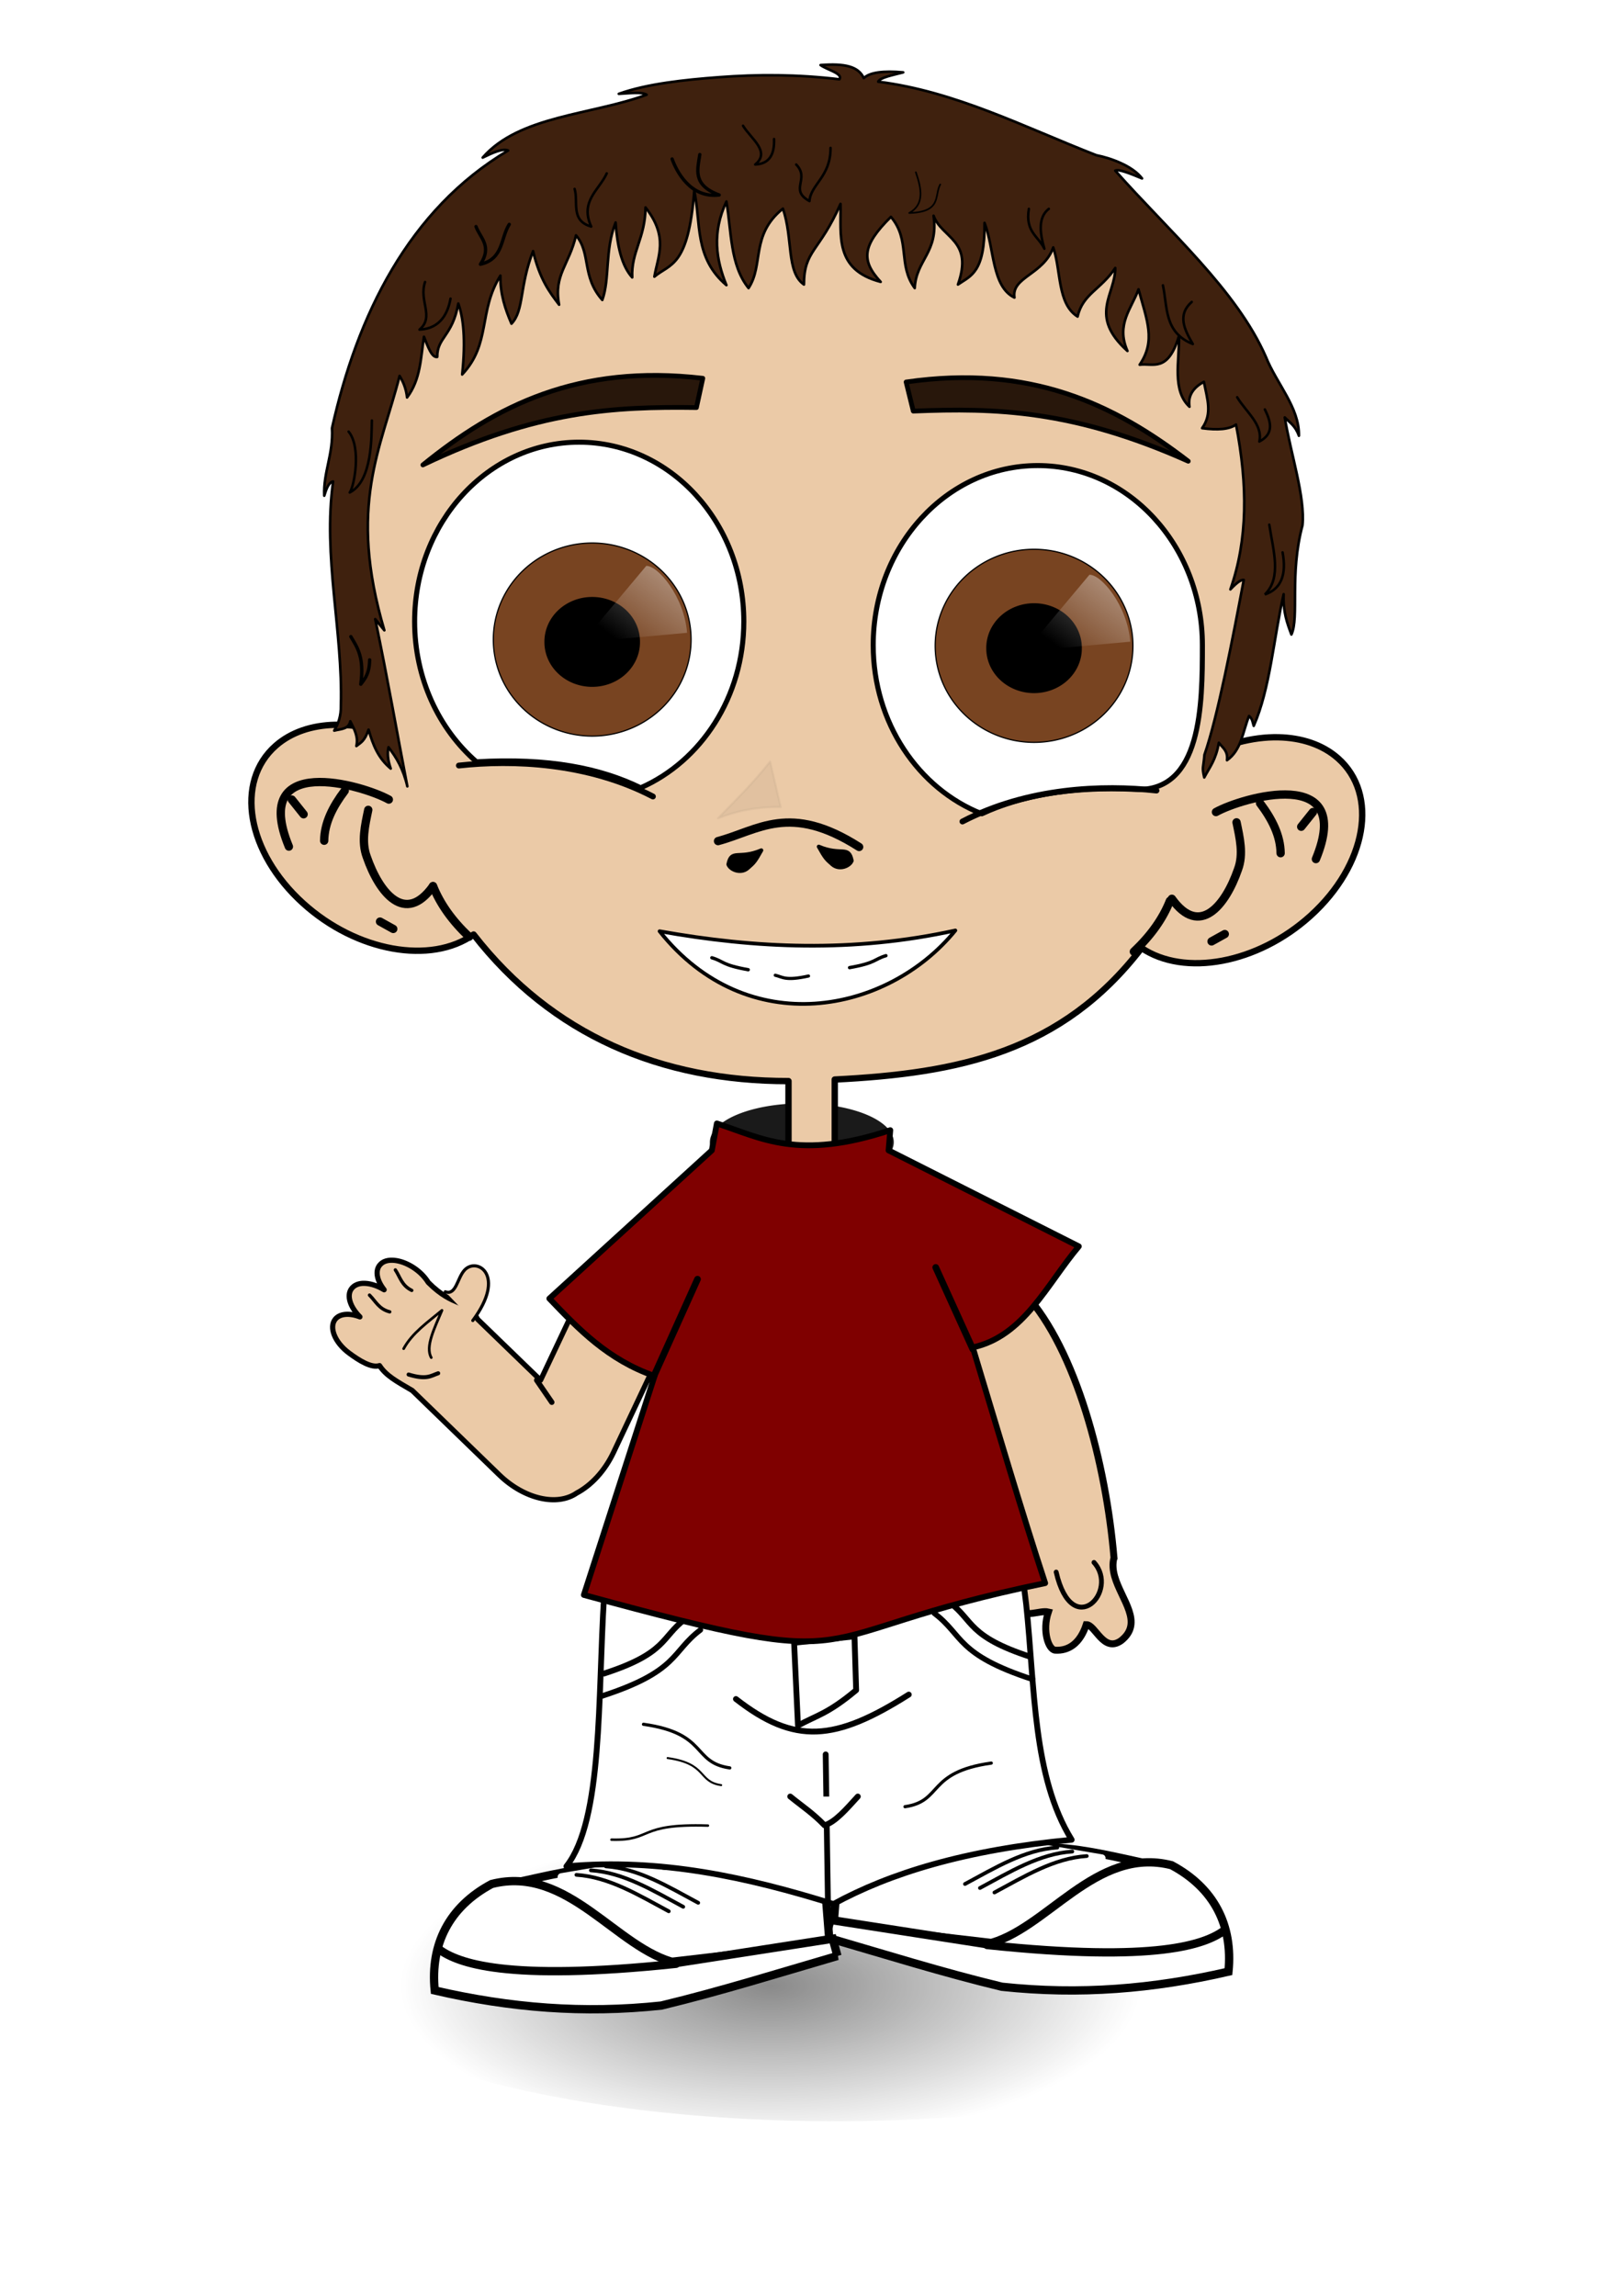 <?xml version="1.0" encoding="UTF-8"?>
<svg width="744.094" height="1052.362" xmlns="http://www.w3.org/2000/svg" xmlns:svg="http://www.w3.org/2000/svg" xmlns:xlink="http://www.w3.org/1999/xlink">
 <title>sebas</title>
 <defs>
  <linearGradient id="linearGradient3871">
   <stop stop-color="#000000" id="stop3873" offset="0"/>
   <stop stop-color="#000000" stop-opacity="0" id="stop3875" offset="1"/>
  </linearGradient>
  <linearGradient id="linearGradient3738">
   <stop stop-color="#ffffff" offset="0" id="stop3740"/>
   <stop stop-color="#7f7f7f" id="stop3742" offset="0.444"/>
   <stop stop-color="#000000" offset="1" id="stop3744"/>
  </linearGradient>
  <linearGradient id="linearGradient3722">
   <stop stop-color="#ffffff" id="stop3724" offset="0"/>
   <stop stop-color="#7f7f7f" offset="0.369" id="stop3736"/>
   <stop stop-color="#000000" id="stop3726" offset="1"/>
  </linearGradient>
  <linearGradient id="linearGradient3712">
   <stop stop-color="#491d00" id="stop3714" offset="0"/>
   <stop stop-color="#784421" id="stop3716" offset="1"/>
  </linearGradient>
  <linearGradient id="linearGradient3687">
   <stop stop-color="#ffffff" id="stop3689" offset="0"/>
   <stop stop-color="#ffffff" stop-opacity="0" id="stop3691" offset="1"/>
  </linearGradient>
  <filter color-interpolation-filters="sRGB" height="1.316" y="-0.158" width="1.358" x="-0.179" id="filter3682">
   <feGaussianBlur id="feGaussianBlur3684" stdDeviation="0.56"/>
  </filter>
  <clipPath id="clipPath3671" clipPathUnits="userSpaceOnUse">
   <path fill="#ffffff" stroke="#000000" stroke-width="0.7" stroke-linecap="round" stroke-linejoin="round" stroke-miterlimit="4" id="path3673" d="m442.646,164.163l0.607,-3.24c5.393,1.758 9.781,4.476 20.857,0.81l-0.202,2.43l22.881,11.542l-12.757,12.149c2.902,9.603 5.805,19.498 8.707,28.349c-30.949,6.34 -19.365,11.254 -55.483,1.417l8.505,-26.324l-12.656,-9.315l19.54,-17.819z"/>
  </clipPath>
  <clipPath id="clipPath3675" clipPathUnits="userSpaceOnUse">
   <path fill="#ffffff" stroke="#000000" stroke-width="0.7" stroke-linecap="round" stroke-linejoin="round" stroke-miterlimit="4" id="path3677" d="m442.646,164.163l0.607,-3.24c5.393,1.758 9.781,4.476 20.857,0.81l-0.202,2.43l22.881,11.542l-12.757,12.149c2.902,9.603 5.805,19.498 8.707,28.349c-30.949,6.34 -19.365,11.254 -55.483,1.417l8.505,-26.324l-12.656,-9.315l19.54,-17.819z"/>
  </clipPath>
  <clipPath id="clipPath3679" clipPathUnits="userSpaceOnUse">
   <path fill="#ffffff" stroke="#000000" stroke-width="0.7" stroke-linecap="round" stroke-linejoin="round" stroke-miterlimit="4" id="path3681" d="m442.646,164.163l0.607,-3.24c5.393,1.758 9.781,4.476 20.857,0.81l-0.202,2.43l22.881,11.542l-12.757,12.149c2.902,9.603 5.805,19.498 8.707,28.349c-30.949,6.34 -19.365,11.254 -55.483,1.417l8.505,-26.324l-12.656,-9.315l19.54,-17.819z"/>
  </clipPath>
  <radialGradient gradientUnits="userSpaceOnUse" gradientTransform="matrix(1,0,0,0.419,0,528.908)" r="169.662" fy="910.213" fx="353.08" cy="910.213" cx="353.08" id="radialGradient3877" xlink:href="#linearGradient3871"/>
  <filter id="filter3887">
   <feGaussianBlur id="feGaussianBlur3889" stdDeviation="3.649"/>
  </filter>
  <radialGradient r="9.324" fy="114.102" fx="442.291" cy="114.102" cx="442.291" gradientTransform="matrix(1,0,0,1.051,0,-5.566)" gradientUnits="userSpaceOnUse" id="radialGradient3043" xlink:href="#linearGradient3712"/>
  <radialGradient r="4.801" fy="106.47" fx="449.705" cy="106.47" cx="449.705" gradientTransform="matrix(0.843,-0.011,0.01,0.791,69.385,28.386)" gradientUnits="userSpaceOnUse" id="radialGradient3045" xlink:href="#linearGradient3722"/>
  <radialGradient r="9.324" fy="113.894" fx="444.116" cy="113.894" cx="444.116" gradientTransform="matrix(1,0,0,1.051,0,-5.566)" gradientUnits="userSpaceOnUse" id="radialGradient3047" xlink:href="#linearGradient3712"/>
  <radialGradient r="4.801" fy="105.643" fx="451.492" cy="105.643" cx="451.492" gradientTransform="matrix(0.757,-5.3406669e-7,4.999734e-7,0.683,107.503,35.626)" gradientUnits="userSpaceOnUse" id="radialGradient3049" xlink:href="#linearGradient3738"/>
  <linearGradient y2="0.859" x2="0.227" y1="0.154" x1="0.954" id="linearGradient3056" xlink:href="#linearGradient3687"/>
  <linearGradient y2="0.859" x2="0.227" y1="0.154" x1="0.954" id="linearGradient3059" xlink:href="#linearGradient3687"/>
 </defs>
 <g>
  <title>Layer 1</title>
  <g id="g3188">
   <path opacity="0.678" fill="url(#radialGradient3877)" filter="url(#filter3887)" id="path3869" d="m626.674,897.603a243.789,74.589 0 1 1 -487.577,0a243.789,74.589 0 1 1 487.577,0z"/>
   <path fill="#ebcaa7" stroke="#000000" stroke-width="3.18px" d="m510.725,714.057c-0.768,2.832 -0.487,5.687 0.316,8.528c3.028,10.718 13.477,21.221 2.941,29.472c-8.125,5.733 -11.755,-7.375 -15.977,-7.352c-2.817,8.622 -8.116,12.104 -14.244,11.711c-3.052,-0.196 -6.061,-8.796 -3.131,-17.514c-4.023,-0.93 -11.107,3.124 -13.091,-1.617c-1.965,-3.801 -7.548,-7.602 -2.673,-11.404c8.233,-7.233 -0.205,-16.777 -1.916,-25.321c-10.314,-28.941 -19.369,-58.303 -26.427,-88.208c-1.142,-4.425 -4.067,-9.85 2.859,-9.755c10.216,-3.162 20.432,-6.324 30.648,-9.486c23.379,25.657 37.04,77.965 40.695,120.946l-0,0z" id="path3903"/>
   <path stroke="#000000" transform="rotate(-8.12 234.87,630.024) " fill="#ebcaa7" stroke-width="2.382" stroke-linecap="round" stroke-linejoin="round" stroke-miterlimit="4" d="m184.865,570.363c-1.255,0.189 -2.312,0.719 -3.162,1.533c-2.499,2.395 -2.125,6.928 0.479,11.401c-3.127,-2.574 -6.552,-4.088 -9.485,-4.311c-2.088,-0.159 -3.899,0.407 -5.174,1.629c-2.889,2.77 -1.899,8.326 1.916,13.413c-4.449,-2.508 -8.945,-2.834 -11.401,-0.479c-3.398,3.257 -1.641,10.46 4.024,16.096c4.327,4.305 9.344,8.451 13.125,7.771c2.286,4.971 6.64,8.184 13.223,13.403l34.013,43.881c9.884,12.76 24.314,18.156 34.013,13.318c7.057,-2.54 14.11,-8.144 19.354,-16.096l30.564,-46.372c9.824,-14.898 9.374,-32.121 -1.054,-38.611c-2.607,-1.623 -5.57,-2.446 -8.719,-2.491c-9.445,-0.136 -20.513,6.456 -27.881,17.629l-21.366,32.384l-24.623,-31.713c-3.443,-10.263 -9.84,-6.302 -20.024,-19.929c-0.978,-2.229 -2.51,-4.532 -4.599,-6.611c-4.249,-4.227 -9.456,-6.412 -13.222,-5.844z" id="rect3871"/>
   <path fill="#ffffff" stroke="#000000" stroke-width="3.812px" id="path3855" d="m522.258,853.482c-16.017,-3.529 -32.211,-7.329 -48.731,-6.67c-24.224,-0.411 -48.448,-0.821 -72.672,-1.232c-5.507,3.113 -11.015,6.226 -16.522,9.339c-0.718,9.099 -1.437,18.198 -2.155,27.298c34.96,4.071 69.92,8.141 104.88,12.212c9.702,-3.955 19.796,-7.296 28.559,-13.182c3.705,-7.346 7.726,-14.551 12.303,-21.382c0.971,-3.429 -4.053,-4.192 -5.663,-6.382z"/>
   <path fill="#ffffff" stroke="#000000" stroke-width="3.812px" id="path3857" d="m378.587,887.963c26.843,7.814 53.545,16.18 80.736,22.729c35.66,3.826 69.34,1.046 103.882,-6.925c2.144,-21.293 -6.695,-38.429 -26.095,-48.79c-35.018,-8.928 -57.372,29.992 -84.729,36.212c-23.88,-3.709 -47.759,-7.419 -71.639,-11.128c-0.718,2.634 -1.437,5.268 -2.155,7.902z"/>
   <path fill="none" stroke="#000000" stroke-width="3.812px" stroke-linecap="round" stroke-linejoin="round" id="path3859" d="m561.05,885.09c-8.453,5.933 -29.709,14.769 -108.472,6.465"/>
   <path fill="#ffffff" stroke="#ffffff" stroke-width="3.435" stroke-linecap="round" stroke-linejoin="round" id="path3861" d="m475.987,846.775c-26.803,4.087 -29.448,8.098 -41.389,14.471l24.551,8.184c15.211,-11.694 29.568,-13.303 45.996,-17.696l-29.158,-4.959z"/>
   <path fill="none" stroke="#000000" stroke-width="1.717" stroke-linecap="round" stroke-linejoin="round" stroke-miterlimit="4" id="path3863" d="m491.611,848.72c-14.951,0.955 -28.557,9.304 -42.335,16.705"/>
   <path fill="none" stroke="#000000" stroke-width="1.717" stroke-linecap="round" stroke-linejoin="round" stroke-miterlimit="4" d="m484.746,846.889c-14.951,0.955 -28.557,9.304 -42.335,16.705" id="path3865"/>
   <path fill="none" stroke="#000000" stroke-width="1.717" stroke-linecap="round" stroke-linejoin="round" stroke-miterlimit="4" d="m498.248,850.78c-14.951,0.955 -28.557,9.304 -42.335,16.705" id="path3867"/>
   <path fill="#ffffff" stroke="#000000" stroke-width="3.812px" d="m240.258,862.103c16.017,-3.529 32.211,-7.329 48.731,-6.67c24.224,-0.411 48.448,-0.821 72.672,-1.232c5.507,3.113 11.015,6.226 16.522,9.339c0.718,9.099 1.437,18.198 2.155,27.298c-34.96,4.071 -69.92,8.141 -104.88,12.212c-9.702,-3.955 -19.796,-7.296 -28.559,-13.182c-3.705,-7.346 -7.726,-14.551 -12.303,-21.382c-0.971,-3.429 4.053,-4.192 5.663,-6.382z" id="path3738"/>
   <path fill="#ffffff" stroke="#000000" stroke-width="3.812px" d="m383.93,896.584c-26.843,7.814 -53.545,16.18 -80.736,22.729c-35.66,3.826 -69.34,1.046 -103.882,-6.925c-2.144,-21.293 6.695,-38.429 26.095,-48.79c35.018,-8.928 57.372,29.992 84.729,36.212c23.88,-3.709 47.759,-7.419 71.639,-11.128c0.718,2.634 1.437,5.268 2.155,7.902z" id="path3736"/>
   <path fill="none" stroke="#000000" stroke-width="3.812px" stroke-linecap="round" stroke-linejoin="round" d="m201.467,893.71c8.453,5.933 29.709,14.769 108.472,6.465" id="path3747"/>
   <path fill="#ffffff" stroke="#ffffff" stroke-width="3.435" stroke-linecap="round" stroke-linejoin="round" d="m286.529,855.395c26.803,4.087 29.448,8.098 41.389,14.471l-24.551,8.184c-15.211,-11.694 -29.568,-13.303 -45.996,-17.696l29.158,-4.959z" id="rect3749"/>
   <path fill="none" stroke="#000000" stroke-width="1.717" stroke-linecap="round" stroke-linejoin="round" stroke-miterlimit="4" d="m270.905,857.34c14.951,0.955 28.557,9.304 42.335,16.705" id="path3752"/>
   <path fill="none" stroke="#000000" stroke-width="1.717" stroke-linecap="round" stroke-linejoin="round" stroke-miterlimit="4" id="path3754" d="m277.77,855.51c14.951,0.955 28.557,9.304 42.335,16.705"/>
   <path fill="none" stroke="#000000" stroke-width="1.717" stroke-linecap="round" stroke-linejoin="round" stroke-miterlimit="4" id="path3758" d="m264.269,859.4c14.951,0.955 28.557,9.304 42.335,16.705"/>
   <g id="g3767" transform="matrix(3.812,0,0,3.812,-1360.243,-96.186) ">
    <path fill="#ffffff" stroke="#000000" stroke-width="0.7" stroke-linecap="round" stroke-linejoin="round" stroke-miterlimit="4" id="path3689" d="m480.256,218.207c1.053,9.905 0.767,20.663 5.464,28.25c-12.831,1.225 -21.851,4.02 -28.65,7.729c-10.283,-3.197 -20.775,-5.561 -32.115,-4.531c4.405,-5.59 3.756,-20.314 4.531,-32.515l50.371,-2.132l0.4,3.198z"/>
    <path fill="#ffffff" stroke="#000000" stroke-width="0.7" stroke-linecap="round" stroke-linejoin="round" stroke-miterlimit="4" id="path3691" d="m456.137,236.197l0.267,17.59"/>
    <path fill="#ffffff" stroke="#000000" stroke-width="0.7" stroke-linecap="round" stroke-linejoin="round" stroke-miterlimit="4" id="path3693" d="m451.873,241.26c1.377,1.127 2.754,2.022 4.131,3.465c1.333,-0.43 2.665,-2.008 3.998,-3.465"/>
    <path fill="#ffffff" stroke="#000000" stroke-width="0.7" stroke-linecap="round" stroke-linejoin="round" stroke-miterlimit="4" id="path3696" d="m445.343,229.534c7.085,5.518 11.913,5.083 20.788,-0.533"/>
    <path fill="#ffffff" stroke="#000000" stroke-width="0.7" stroke-linecap="round" stroke-linejoin="round" stroke-miterlimit="4" id="path3706" d="m452.339,222.771l0.466,9.961c2.179,-1.221 3.542,-1.37 6.996,-4.264l-0.2,-6.463l-7.262,0.766z"/>
    <path fill="#ffffff" stroke="#000000" stroke-width="0.7" stroke-linecap="round" stroke-linejoin="round" stroke-miterlimit="4" id="path3708" d="m471.062,217.94c2.868,2.152 2.129,4.063 9.728,6.53"/>
    <path fill="#ffffff" stroke="#000000" stroke-width="0.652" stroke-linecap="round" stroke-linejoin="round" stroke-miterlimit="4" d="m469.206,219.23c3.492,2.619 2.592,4.945 11.841,7.948" id="path3710"/>
    <path fill="#ffffff" stroke="#000000" stroke-width="0.7" stroke-linecap="round" stroke-linejoin="round" stroke-miterlimit="4" d="m439.213,219.939c-2.868,2.152 -2.129,4.063 -9.728,6.53" id="path3712"/>
    <path fill="#ffffff" stroke="#000000" stroke-width="0.652" stroke-linecap="round" stroke-linejoin="round" stroke-miterlimit="4" id="path3714" d="m441.07,221.229c-3.492,2.619 -2.592,4.945 -11.841,7.948"/>
    <path fill="#ffffff" stroke="#000000" stroke-width="0.384" stroke-linecap="round" stroke-linejoin="round" stroke-miterlimit="4" id="path3716" d="m465.674,242.483c4.593,-0.667 2.571,-4.148 10.377,-5.244"/>
    <path fill="#ffffff" stroke="#000000" stroke-width="0.384" stroke-linecap="round" stroke-linejoin="round" stroke-miterlimit="4" d="m444.602,237.819c-4.593,-0.667 -2.571,-4.148 -10.377,-5.244" id="path3721"/>
    <path fill="#ffffff" stroke="#000000" stroke-width="0.239" stroke-linecap="round" stroke-linejoin="round" stroke-miterlimit="4" id="path3723" d="m443.569,239.891c-2.853,-0.414 -1.597,-2.577 -6.446,-3.257"/>
   </g>
   <path fill="none" stroke="#000000" stroke-width="1.131" stroke-linecap="round" stroke-linejoin="round" stroke-miterlimit="4" id="path3725" d="m280.346,843.273c19.224,0.56 11.551,-7.476 44.214,-6.445"/>
   <path fill="#1a1a1a" id="path3687" d="m409.768,523.561a42.16,17.778 0 1 1 -84.321,0a42.16,17.778 0 1 1 84.321,0z"/>
   <path fill="#ebcaa7" stroke="#000000" stroke-width="2.909" stroke-linecap="round" stroke-linejoin="round" stroke-miterlimit="4" d="m365.073,61.598c-124.56,0 -216.086,75.545 -203.935,202.505c2.509,25.993 6.658,49.558 12.269,70.877c-6.737,-1.916 -13.43,-2.88 -19.774,-2.74c-10.513,0.232 -20.058,3.315 -27.16,9.53c-18.937,16.574 -13.311,48.961 12.508,72.306c24.62,22.262 58.612,28.156 78.143,14.294c35.918,46.167 86.12,67.243 144.374,67.184l0,32.043l21.203,0l0,-32.758c56.749,-2.839 103.98,-12.556 140.682,-60.275c19.638,13.23 53.102,7.225 77.428,-14.771c25.819,-23.346 31.444,-55.733 12.508,-72.306c-7.101,-6.215 -16.646,-9.298 -27.16,-9.53c-5.973,-0.132 -12.241,0.686 -18.583,2.382c6.385,-21.369 12.13,-45.636 17.273,-73.378c23.048,-124.334 -95.217,-205.364 -219.778,-205.364z" id="rect2857"/>
   <path fill="none" stroke="#000000" stroke-width="3.812px" stroke-linecap="round" stroke-linejoin="round" id="path3796" d="m178.269,366.51c-12.066,-6.708 -63.684,-21.693 -45.822,21.563"/>
   <path fill="none" stroke="#000000" stroke-width="3.812px" stroke-linecap="round" stroke-linejoin="round" id="path3798" d="m198.484,406.267c-12.728,17.826 -24.59,3.086 -30.319,-13.47c-2.622,-6.992 -0.788,-14.548 0.669,-21.57"/>
   <path fill="none" stroke="#000000" stroke-width="3.812px" stroke-linecap="round" stroke-linejoin="round" id="path3800" d="m158.054,362.467c-5.481,7.248 -9.324,14.768 -9.434,22.911"/>
   <path fill="none" stroke="#000000" stroke-width="3.812px" stroke-linecap="round" stroke-linejoin="round" id="path3804" d="m133.795,366.51l5.391,6.739"/>
   <path fill="none" stroke="#000000" stroke-width="3.812px" stroke-linecap="round" stroke-linejoin="round" id="path3806" d="m180.291,425.809l-6.065,-3.369"/>
   <path fill="#ffffff" stroke="#000000" stroke-width="2.313" stroke-linecap="round" stroke-linejoin="round" stroke-miterlimit="4" d="m475.741,213.407c-41.682,0 -75.403,36.887 -75.403,82.312c0,35.59 20.763,65.853 49.792,77.309c17.516,-8.118 39.927,-12.627 70.4,-11.197c30.474,1.43 30.733,-38.962 30.733,-66.112c0,-45.425 -33.84,-82.312 -75.523,-82.312z" id="path3619"/>
   <path fill="#ffffff" stroke="#000000" stroke-width="2.313" stroke-linecap="round" stroke-linejoin="round" stroke-miterlimit="4" d="m265.493,202.687c-41.682,0 -75.403,36.768 -75.403,82.193c0,26.028 11.035,49.254 28.351,64.325c33.163,-1.939 56.932,2.938 75.284,11.912c27.699,-12.181 47.291,-41.688 47.291,-76.237c0,-45.425 -33.84,-82.193 -75.523,-82.193z" id="path3617"/>
   <path fill="url(#radialGradient3043)" stroke="#000000" stroke-width="0.557" stroke-linecap="round" stroke-linejoin="round" stroke-miterlimit="4" id="path3609" d="m316.839,293.163a45.333,44.255 0 1 1 -90.666,0a45.333,44.255 0 1 1 90.666,0z"/>
   <path fill="url(#radialGradient3045)" stroke="#000000" stroke-width="0.557" stroke-linecap="round" stroke-linejoin="round" stroke-miterlimit="4" id="path3611" d="m293.134,294.241a21.628,20.191 0 1 1 -43.255,0a21.628,20.191 0 1 1 43.255,0z"/>
   <path fill="url(#radialGradient3047)" stroke="#000000" stroke-width="0.557" stroke-linecap="round" stroke-linejoin="round" stroke-miterlimit="4" d="m519.416,296.037a45.333,44.255 0 1 1 -90.666,0a45.333,44.255 0 1 1 90.666,0z" id="path3613"/>
   <path fill="url(#radialGradient3049)" stroke="#000000" stroke-width="0.557" stroke-linecap="round" stroke-linejoin="round" stroke-miterlimit="4" d="m495.711,297.114a21.628,20.191 0 1 1 -43.255,0a21.628,20.191 0 1 1 43.255,0z" id="path3615"/>
   <path fill="none" stroke="#000000" stroke-width="3.812px" stroke-linecap="round" stroke-linejoin="round" d="m329.196,385.542c18.461,-4.919 32.721,-17.712 64.689,2.695" id="path3621"/>
   <path fill="#000000" stroke="#000000" stroke-width="1.787" stroke-linecap="round" stroke-linejoin="round" stroke-miterlimit="4" d="m349.045,389.76c-2.851,5.097 -3.3,5.635 -6.249,8.178c-3.271,2.819 -8.051,0.639 -8.868,-1.722c1.432,-7.179 4.797,-2.064 15.117,-6.456z" id="path3623"/>
   <path fill="#000000" stroke="#000000" stroke-width="1.787" stroke-linecap="round" stroke-linejoin="round" stroke-miterlimit="4" id="path3626" d="m375.37,388.075c2.851,5.097 3.3,5.635 6.249,8.178c3.271,2.819 8.051,0.639 8.868,-1.722c-1.432,-7.179 -4.797,-2.064 -15.117,-6.456z"/>
   <path opacity="0.204" fill="#000000" stroke="#000000" stroke-width="1px" stroke-linecap="round" stroke-linejoin="round" filter="url(#filter3682)" d="m329.171,375.102c7.984,-8.258 15.993,-15.969 23.892,-26.023l4.854,20.87c-10.333,-0.196 -19.878,1.616 -28.746,5.153z" id="path3628"/>
   <path stroke="#000000" fill="#ffffff" stroke-width="1.692" stroke-linecap="round" stroke-linejoin="round" stroke-miterlimit="4" d="m302.389,426.861c40.202,50.596 104.431,37.914 135.614,-0.359c-46.954,10.313 -91.776,8.205 -135.614,0.359z" id="path3695"/>
   <path fill="none" stroke="#000000" stroke-width="1.525" stroke-linecap="round" stroke-linejoin="round" stroke-miterlimit="4" d="m326.363,439.022c5.515,1.611 4.366,3.302 16.677,5.48" id="path3697"/>
   <path fill="none" stroke="#000000" stroke-width="1.449" stroke-linecap="round" stroke-linejoin="round" stroke-miterlimit="4" id="path3699" d="m355.434,447.037c3.482,0.841 4.692,2.68 15.237,0.351"/>
   <path fill="none" stroke="#000000" stroke-width="1.525" stroke-linecap="round" stroke-linejoin="round" stroke-miterlimit="4" id="path3701" d="m406.174,438.069c-5.515,1.611 -4.366,3.302 -16.677,5.48"/>
   <path fill="none" stroke="#000000" stroke-width="3.812px" stroke-linecap="round" stroke-linejoin="round" d="m557.478,372.228c12.066,-6.708 63.684,-21.693 45.822,21.563" id="path3707"/>
   <path fill="none" stroke="#000000" stroke-width="3.812px" stroke-linecap="round" stroke-linejoin="round" d="m537.263,411.985c12.728,17.826 24.59,3.086 30.319,-13.47c2.622,-6.992 0.788,-14.548 -0.669,-21.57" id="path3719"/>
   <path fill="none" stroke="#000000" stroke-width="3.812px" stroke-linecap="round" stroke-linejoin="round" d="m577.693,368.185c5.481,7.248 9.324,14.768 9.434,22.911" id="path3735"/>
   <path fill="none" stroke="#000000" stroke-width="3.812px" stroke-linecap="round" stroke-linejoin="round" d="m601.952,372.228l-5.391,6.739" id="path3739"/>
   <path fill="none" stroke="#000000" stroke-width="3.812px" stroke-linecap="round" stroke-linejoin="round" d="m555.456,431.527l6.065,-3.369" id="path3785"/>
   <path fill="none" stroke="#000000" stroke-width="3.812px" stroke-linecap="round" stroke-linejoin="round" d="m519.838,436.216c7.727,-7.304 13.274,-15.045 16.509,-23.248" id="path3810"/>
   <path fill="none" stroke="#000000" stroke-width="3.812px" stroke-linecap="round" stroke-linejoin="round" id="path3812" d="m215.037,429.396c-7.727,-7.304 -13.274,-15.045 -16.509,-23.248"/>
   <path transform="rotate(-13.814 480.101,193.256) " fill="#28170b" stroke="#000000" stroke-width="2.18" stroke-linecap="round" stroke-linejoin="round" stroke-miterlimit="4" d="m421.633,160.186l0,13.737c37.142,7.554 71.425,16.976 116.936,52.404c-26.902,-33.717 -59.781,-60.515 -116.936,-66.141z" id="path3826"/>
   <path transform="rotate(12.3 258.043,193.256) " fill="#28170b" stroke="#000000" stroke-width="2.18" stroke-linecap="round" stroke-linejoin="round" stroke-miterlimit="4" id="path3828" d="m316.511,160.186l0,13.737c-37.142,7.554 -71.425,16.976 -116.936,52.404c26.902,-33.717 59.781,-60.515 116.936,-66.141z"/>
   <path fill="#3f210e" stroke="#000000" stroke-width="1.183" stroke-linecap="round" stroke-linejoin="round" stroke-miterlimit="4" d="m318.305,87.47c3.097,14.759 -0.071,30.707 14.73,43.242c-4.724,-11.636 -6.715,-23.936 -0,-38.348c2.333,13.776 1.626,29.119 10.158,39.698c7.105,-10.835 0.79,-24.29 15.745,-36.435c4.723,13.779 1.471,29.054 9.65,34.803c0.046,-15.91 7.033,-14.806 16.761,-36.979c0.325,14.318 -2.983,30.134 18.412,35.76c-8.978,-9.715 -8.663,-16.601 4.698,-29.807c9.079,10.722 3.014,21.939 10.92,32.657c0.591,-13.008 11.005,-16.301 8.635,-33.172c3.849,10.401 18.393,11.095 11.174,31.541c5.762,-4.035 12.406,-5.272 12.19,-28.278c4.507,11.489 3.22,29.173 13.714,34.26c-1.473,-9.488 13.346,-10.462 17.78,-22.999c3.649,10.629 1.798,25.839 11.171,31.7c2.336,-10.444 10.743,-12.384 17.269,-22.296c0.086,12.296 -12.425,21.808 5.587,38.066c-5.388,-12.235 1.908,-19.438 5.079,-28.278c3.818,14.149 8.057,23.562 0.522,34.581c6.003,-0.888 12.976,3.878 18.063,-13.313c0.181,11.585 -3.322,25.069 4.779,32.569c-0.777,-4.79 1.394,-8.606 6.603,-11.42c1.558,8.019 3.976,14.589 -0.811,21.254c7.114,0.966 12.495,0.566 15.54,-1.677c5.391,27.794 5.423,52.701 -2.57,75.565c3.036,-3.237 5.005,-4.546 6.126,-4.327c-5.071,26.764 -11.905,62.566 -18.033,80.164c-0.513,6.529 -1.233,5.193 -0.087,10.371c2.451,-4.669 5.352,-8.036 6.693,-15.909c1.699,2.249 4.265,3.693 3.739,8.007c6.638,-4.656 7.217,-13.122 10.107,-20.28c1.623,1.325 1.629,2.984 2.152,4.536c7.539,-17.06 9.142,-40.241 13.714,-60.362c-0.345,7.967 1.583,13.255 3.555,18.489c3.674,-7.842 -0.951,-27.555 5.079,-50.03c1.349,-12.831 -5.418,-32.991 -8.127,-49.486c2.289,2.368 4.862,3.762 6.488,8.411c0.296,-12.91 -10.257,-23.9 -15.122,-36.145c-13.492,-30.728 -44.233,-57.351 -69.076,-85.377c1.497,-0.861 6.797,1.278 12.285,3.564c-4.381,-5.787 -14.504,-9.389 -20.92,-10.634c-32.886,-12.801 -64.674,-29.288 -100.058,-33.716c0.905,-1.955 6.738,-3.013 11.482,-4.27c-9.219,-0.827 -15.331,0.008 -18.085,2.638c-2.439,-5.337 -8.598,-6.828 -19.808,-5.982c2.905,2.173 10.49,3.885 8.634,6.526c-19.473,-2.332 -37.635,-2.297 -55.088,-0.984c-15.758,1.185 -33.116,2.999 -46.049,7.647c4.918,-0.267 10.564,-0.976 12.761,0.407c-25.318,9.304 -58.433,9.562 -75.171,28.822c4.745,-2.317 9.292,-4.346 11.682,-3.263c-45.702,27.102 -69.246,75.722 -80.758,127.25c0.656,12.08 -4.049,20.232 -3.555,30.997c0.994,-3.29 2.123,-6.163 4.063,-6.526c-4.803,34.378 4.524,68.689 3.555,102.779c0.097,4.572 -1.117,8.242 -3.047,11.42c2.954,-0.772 6.633,-0.581 7.365,-4.299c2.107,4.139 3.702,7.23 2.793,11.369c1.862,-1.513 3.725,-2.038 5.587,-7.522c2.08,7.202 4.419,13.054 10.158,17.854c-1.49,-4.253 -1.549,-7.275 -1.016,-9.788c3.555,4.585 6.759,9.896 8.635,17.945c-4.91,-25.559 -9.033,-49.495 -14.729,-76.676l4.19,5.147c-16.931,-57.319 -1.378,-83.53 6.984,-116.627c1.764,2.816 3.017,6.028 3.428,9.891c6.253,-8.269 6.269,-18.254 7.746,-27.836c1.837,4.591 3.605,9.71 6.095,9.245c-0.101,-8.997 7.025,-9.479 9.65,-24.471c2.308,6.454 3.47,16.449 1.778,32.528c13.299,-14.178 7.284,-28.753 17.523,-45.326c-0.14,8.398 2.202,15.374 5.079,22.043c5.846,-6.101 3.561,-17.023 9.904,-33.272c3.095,12.973 7.519,18.753 11.936,24.571c-2.605,-13.755 4.675,-18.293 7.746,-31.811c7.007,8.221 2.446,18.795 12.063,29.636c3.515,-9.694 1.075,-22.712 6.095,-35.518c0.744,10.864 2.822,19.895 7.619,25.186c-0.547,-11.758 5.958,-17.937 6.095,-32.084c10.764,13.681 5.581,22.543 4.063,31.731c7.188,-6.032 15.578,-4.264 18.285,-39.345l-0,0l0,0z" id="path3842"/>
   <path fill="none" stroke="#000000" stroke-width="1.525" stroke-linecap="round" stroke-linejoin="round" stroke-miterlimit="4" d="m218.233,103.86c1.921,5.239 7.543,8.935 2.032,17.271c10.627,-2.417 9.185,-11.966 13.207,-18.286" id="path3846"/>
   <path fill="none" stroke="#000000" stroke-width="1.525" stroke-linecap="round" stroke-linejoin="round" stroke-miterlimit="4" d="m308.141,72.875c2.038,5.692 8.43,18.123 21.588,16.509c-12.358,-4.576 -9.935,-11.676 -8.889,-18.54" id="path3848"/>
   <path fill="none" stroke="#000000" stroke-width="1.144" stroke-linecap="round" stroke-linejoin="round" stroke-miterlimit="4" d="m365.032,75.415c6.48,6.703 -3.415,11.571 6.095,16.763c0.443,-7.572 9.76,-11.129 9.651,-24.382" id="path3850"/>
   <path fill="none" stroke="#000000" stroke-width="0.762" stroke-linecap="round" stroke-linejoin="round" stroke-miterlimit="4" d="m419.891,78.97c2.619,7.601 4.022,14.741 -3.048,18.667c15.151,-0.456 11.395,-8.003 14.223,-13.08" id="path3852"/>
   <path fill="none" stroke="#000000" stroke-width="1.144" stroke-linecap="round" stroke-linejoin="round" stroke-miterlimit="4" d="m471.703,95.733c-1.802,10.547 4.409,12.545 7.111,18.286c-2.256,-7.771 -2.78,-14.554 2.032,-18.286" id="path3854"/>
   <path fill="none" stroke="#000000" stroke-width="1.144" stroke-linecap="round" stroke-linejoin="round" stroke-miterlimit="4" d="m533.165,130.782c2.147,10.013 0.483,21.659 13.715,26.922c-4.029,-6.796 -7.138,-13.506 -0.508,-19.302" id="path3856"/>
   <path fill="none" stroke="#000000" stroke-width="1.144" stroke-linecap="round" stroke-miterlimit="4" d="m581.929,240.5c1.715,11.624 5.875,24.226 -2.032,32.001c7.63,-2.568 9.976,-9.287 8.127,-19.302" id="path3858"/>
   <path fill="none" stroke="#000000" stroke-width="1.144" stroke-linecap="round" stroke-linejoin="round" stroke-miterlimit="4" d="m567.198,182.085c3.948,6.654 11.944,12.457 10.159,20.318c6.922,-3.653 5.301,-9.074 2.54,-14.731" id="path3860"/>
   <path fill="none" stroke="#000000" stroke-width="1.144" stroke-linecap="round" stroke-linejoin="round" stroke-miterlimit="4" d="m340.65,57.636c3.56,5.926 12.819,11.852 5.588,17.778c6.492,-0.281 8.91,-4.636 8.635,-11.683" id="path3862"/>
   <path fill="none" stroke="#000000" stroke-width="1.144" stroke-linecap="round" stroke-linejoin="round" stroke-miterlimit="4" d="m263.441,86.59c1.834,6.055 -2.045,14.528 7.619,17.27c-5.367,-11.596 3.659,-16.74 7.111,-24.382" id="path3864"/>
   <path fill="none" stroke="#000000" stroke-width="1.144" stroke-linecap="round" stroke-linejoin="round" stroke-miterlimit="4" d="m194.867,129.258c-2.938,8.841 4.452,15.874 -2.54,21.842c9.94,-0.456 13.125,-8.074 14.223,-14.223" id="path3866"/>
   <path fill="none" stroke="#000000" stroke-width="1.144" stroke-linecap="round" stroke-linejoin="round" stroke-miterlimit="4" d="m159.818,197.832c6.01,7.275 2.545,25.321 0.508,27.938c10.531,-5.326 9.949,-25.988 10.159,-33.017" id="path3868"/>
   <path fill="none" stroke="#000000" stroke-width="1.525" stroke-linecap="round" stroke-linejoin="round" stroke-miterlimit="4" d="m160.834,291.804c2.961,4.982 6.251,9.436 4.572,21.842c1.946,-2.543 3.979,-4.911 4.064,-11.175" id="path3870"/>
   <path fill="none" stroke="#000000" stroke-width="2.668" stroke-linecap="round" stroke-linejoin="round" stroke-miterlimit="4" d="m441.248,376.566c29.959,-15.607 64.258,-16.888 88.964,-14.191" id="path3632"/>
   <path stroke="#000000" fill="none" stroke-width="2.668" stroke-linecap="round" stroke-linejoin="round" stroke-miterlimit="4" id="path3634" d="m299.342,365.104c-29.959,-15.607 -64.258,-16.888 -88.964,-14.191"/>
   <path fill="#7f0000" stroke="#000000" stroke-width="2.668" stroke-linecap="round" stroke-linejoin="round" stroke-miterlimit="4" id="path3657" d="m326.343,527.318l2.316,-12.35c20.557,6.703 37.283,17.062 79.502,3.087l-0.772,9.262l87.221,43.996c-14.762,17.504 -25.196,41.192 -48.628,46.312c11.063,36.605 22.127,74.325 33.19,108.062c-117.973,24.167 -73.817,42.898 -211.492,5.403l32.418,-100.343c-21.367,-7.43 -34.809,-21.464 -48.242,-35.506l74.485,-67.924z"/>
   <path fill="none" stroke="#000000" stroke-width="3.049" stroke-linecap="round" stroke-linejoin="round" stroke-miterlimit="4" d="m445.983,618.399l-16.981,-37.436" id="path3683"/>
   <path fill="none" stroke="#000000" stroke-width="3.049" stroke-linecap="round" stroke-linejoin="round" stroke-miterlimit="4" d="m298.942,632.678l20.84,-46.312" id="path3685"/>
   <path fill="#0000ff" d="m252.023,680.148c98.351,24.335 177.585,16.159 247.439,0l0,38.593c-137.951,4.239 -194.385,16.508 -247.439,0l0,-38.593z" id="rect3638" clip-path="url(#clipPath3679)"/>
   <path fill="#0000ff" id="path3641" d="m280.968,626.889c63.544,18.689 137.686,2.465 215.406,-8.491l0,38.593c-97.551,9.419 -182.773,11.134 -247.439,0l32.033,-30.103z" clip-path="url(#clipPath3675)"/>
   <path fill="#0000ff" d="m265.817,525.593c8.941,-2.689 28.506,28.442 56.696,30.215c31.225,1.964 60.248,1.528 90.644,-0.627c30.894,-2.191 26.105,-22.919 55.145,-27.272l30.489,30.92c-26.941,2.601 -39.551,34.019 -64.711,35.507c-42.896,2.537 -67.478,13.435 -119.683,1.984c-46.135,-13.482 -72.121,-37.877 -72.121,-37.877l23.542,-32.85z" id="path3643" clip-path="url(#clipPath3671)"/>
   <path fill="#ebcaa7" stroke="#000000" stroke-width="1.433" stroke-linecap="round" stroke-linejoin="round" stroke-miterlimit="4" d="m204.144,592.133c4.938,1.787 5.45,-6.17 8.746,-9.857c5.61,-6.275 19.532,2.027 3.877,23.028" id="path3882"/>
   <path fill="none" stroke="#000000" stroke-width="2.453" stroke-linecap="round" stroke-linejoin="round" stroke-miterlimit="4" d="m246.05,632.663l6.933,10.111" id="path3884"/>
   <path fill="none" stroke="#000000" stroke-width="1.84" stroke-linecap="round" stroke-linejoin="round" stroke-miterlimit="4" d="m187.326,630.063c8.379,2.56 10.297,0.504 13.578,-0.578" id="path3886"/>
   <path fill="none" stroke="#000000" stroke-width="1.533" stroke-linecap="round" stroke-linejoin="round" stroke-miterlimit="4" d="m181.26,582.107c2.18,3.269 2.9,7.162 7.511,9.389" id="path3897"/>
   <path fill="none" stroke="#000000" stroke-width="1.533" stroke-linecap="round" stroke-linejoin="round" stroke-miterlimit="4" id="path3899" d="m169.405,593.659c2.799,2.756 4.298,6.422 9.266,7.663"/>
   <path fill="none" stroke="#000000" stroke-width="1.226" stroke-linecap="round" stroke-linejoin="round" stroke-miterlimit="4" d="m185.06,618.215c3.912,-7.217 11.08,-12.154 17.568,-17.568c-3.375,8.088 -7.79,16.696 -4.903,21.653" id="path3901"/>
   <path fill="none" stroke="#000000" stroke-width="2.214" stroke-linecap="round" stroke-linejoin="round" stroke-miterlimit="4" d="m501.555,716.191c11.788,13.112 -9.971,36.309 -17.331,4.425" id="path3905"/>
   <path opacity="0.416" fill="url(#linearGradient3059)" d="m266.906,294.448l29.384,-35.048c5.226,-0.227 17.326,13.822 18.721,30.668l-48.105,4.379z" id="path2913"/>
   <path opacity="0.416" fill="url(#linearGradient3056)" id="path3698" d="m470.088,298.512l29.384,-35.048c5.226,-0.227 17.326,13.822 18.721,30.668l-48.105,4.379z"/>
  </g>
 </g>
</svg>